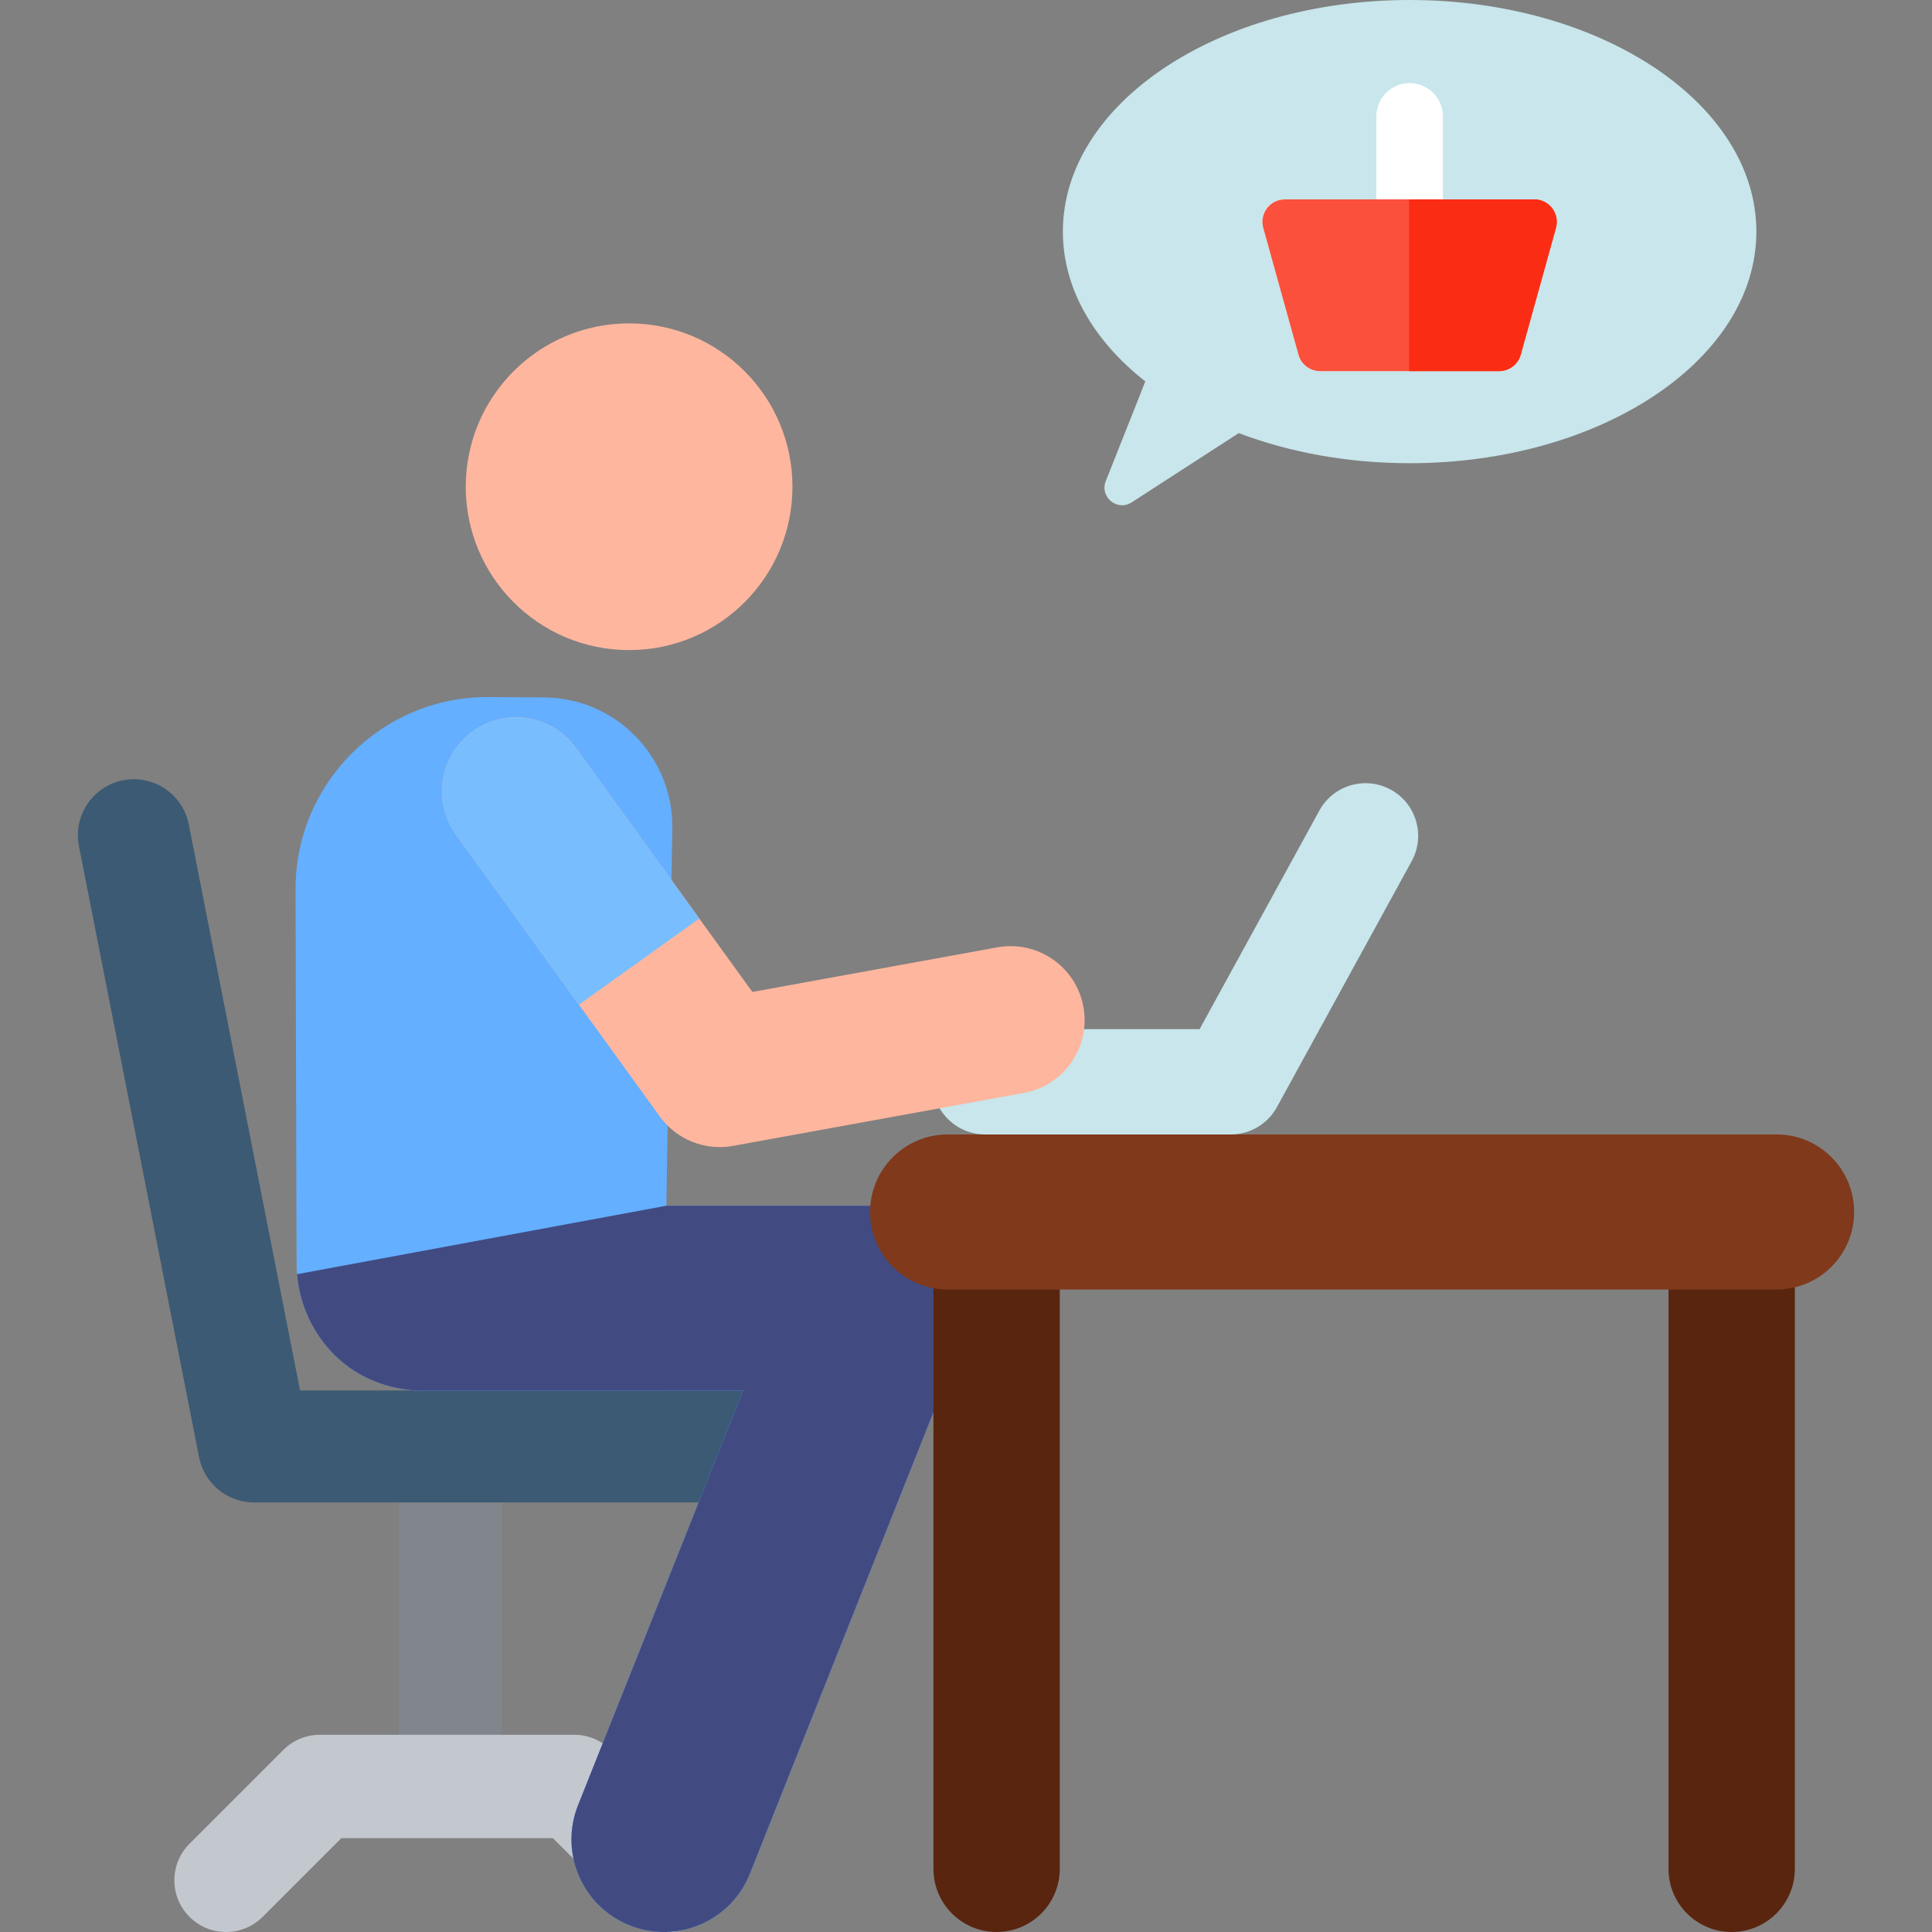 <?xml version="1.0" encoding="iso-8859-1"?>
<!-- Generator: Adobe Illustrator 19.0.0, SVG Export Plug-In . SVG Version: 6.00 Build 0)  -->
<svg version="1.1" id="Capa_1" xmlns="http://www.w3.org/2000/svg" xmlns:xlink="http://www.w3.org/1999/xlink" x="0px" y="0px"
	 viewBox="0 0 512.001 512.001" style="enable-background:new 0 0 512.001 512.001;" xml:space="preserve">
<rect x="0" y="0" width="512.001" height="512.001" fill="#808080" stroke="none"/>
<path style="fill:#80868C;" d="M119.373,485.438c-7.564,0-13.697-6.132-13.697-13.696v-87.96c0-7.564,6.133-13.696,13.697-13.696
	c7.564,0,13.697,6.132,13.697,13.696v87.96C133.07,479.306,126.937,485.438,119.373,485.438z"/>
<path style="fill:#C2C8CE;" d="M167.378,507.988l-20.863-20.864H90.456l-20.864,20.865c-5.349,5.349-14.021,5.349-19.37,0
	c-5.348-5.349-5.348-14.021,0-19.37l24.876-24.876c2.569-2.568,6.052-4.011,9.685-4.011h67.405c3.633,0,7.116,1.443,9.685,4.012
	l24.875,24.876c5.349,5.349,5.348,14.021,0,19.37C181.399,513.336,172.728,513.338,167.378,507.988z"/>
<path style="fill:#3C5A73;" d="M197.57,398.161H67.315c-7.089,0-13.188-5.017-14.556-11.973L20.918,224.207
	c-1.58-8.039,3.656-15.837,11.694-17.417c8.038-1.576,15.836,3.655,17.417,11.694l29.487,150.009H197.57
	c8.193,0,14.834,6.641,14.834,14.834C212.404,391.52,205.763,398.161,197.57,398.161z"/>
<path style="fill:#64AFFF;" d="M233.006,319.533h-56.408l1.574-99.952c0.299-18.97-14.928-34.615-33.964-34.751l-14.623-0.105
	c-28.25-0.202-51.338,22.691-51.261,51.035l0.272,99.189c0.025,9.102,3.675,17.818,10.144,24.221
	c6.468,6.403,15.222,9.5,24.323,9.433h62.763l0.001-0.036h21.112l-43.776,109.888c-4.982,12.59,1.185,26.836,13.776,31.818
	c12.592,4.983,26.837-1.19,31.818-13.776l57.047-143.426C262.159,337.006,250.31,319.533,233.006,319.533z"/>
<path style="fill:#414B82;" d="M233.006,319.533h-56.408l-97.876,18.139c0.669,8.102,4.198,15.737,10.018,21.499
	c6.018,5.957,14.013,9.049,22.426,9.397h64.66l0,0h21.112l0,0l0,0l-43.776,109.888c-4.982,12.59,1.185,26.836,13.776,31.818
	c12.583,4.977,26.833-1.178,31.818-13.776l57.047-143.426C262.172,336.974,250.265,319.533,233.006,319.533z"/>
<path style="fill:#C8E6EB;" d="M326.17,300.643h-65.095c-7.705,0-13.951-6.246-13.951-13.951s6.246-13.951,13.951-13.951h56.831
	l31.741-57.938c3.703-6.757,12.182-9.233,18.938-5.532c6.757,3.702,9.234,12.181,5.532,18.938l-35.713,65.186
	C335.956,297.865,331.266,300.643,326.17,300.643z"/>
<path style="fill:#FFB69E;" d="M174.844,295.875l-53.986-74.653c-6.348-8.776-4.378-21.036,4.399-27.383
	c8.776-6.347,21.036-4.377,27.383,4.399l46.744,64.637l64.925-11.818c10.657-1.939,20.865,5.126,22.806,15.782
	c1.939,10.656-5.127,20.867-15.783,22.806l-77.085,14.031C186.849,305.025,179.287,302.021,174.844,295.875z"/>
<path style="fill:#78BEFF;" d="M185.313,243.419l-32.674-45.181c-6.347-8.776-18.607-10.747-27.383-4.399
	c-8.777,6.347-10.746,18.607-4.399,27.383l32.569,45.037L185.313,243.419z"/>
<g>
	<path style="fill:#59250F;" d="M458.913,512c-9.246,0-16.741-7.495-16.741-16.741V319.355c0-9.246,7.495-16.741,16.741-16.741
		s16.741,7.495,16.741,16.741v175.904C475.654,504.505,468.159,512,458.913,512z"/>
	<path style="fill:#59250F;" d="M264.112,512c-9.246,0-16.741-7.495-16.741-16.741V319.355c0-9.246,7.495-16.741,16.741-16.741
		c9.246,0,16.741,7.495,16.741,16.741v175.904C280.853,504.505,273.358,512,264.112,512z"/>
</g>
<path style="fill:#80391B;" d="M470.818,341.732H251.125c-11.347,0-20.545-9.198-20.545-20.544s9.198-20.544,20.545-20.544h219.694
	c11.346,0,20.545,9.198,20.545,20.544S482.164,341.732,470.818,341.732z"/>
<circle style="fill:#FFB69E;" cx="166.72" cy="128.99" r="43.29"/>
<path style="fill:#C8E6EB;" d="M373.565,0c-50.751,0-91.892,27.48-91.892,61.378c0,15.148,8.231,29.004,21.848,39.709
	l-10.484,26.431c-1.664,4.196,3.057,8.081,6.854,5.624l28.391-18.363c13.368,5.069,28.813,7.978,45.283,7.978
	c50.751,0,91.892-27.48,91.892-61.379S424.316,0,373.565,0z"/>
<path style="fill:#FFFFFF;" d="M406.608,52.838h-24.221v-21.99c0-4.872-3.95-8.822-8.822-8.822s-8.822,3.95-8.822,8.822v21.99
	h-24.221c-3.936,0-6.8,3.757-5.745,7.557l9.333,33.597c0.717,2.58,3.066,4.366,5.745,4.366h47.421c2.678,0,5.028-1.786,5.745-4.366
	l9.333-33.597C413.408,56.596,410.545,52.838,406.608,52.838z"/>
<path style="fill:#FA503C;" d="M403.02,93.992c-0.717,2.581-3.066,4.366-5.745,4.366h-47.421c-2.678,0-5.028-1.786-5.745-4.366
	l-9.333-33.597c-1.055-3.799,1.807-7.558,5.745-7.558h66.086c3.943,0,6.798,3.764,5.745,7.558L403.02,93.992z"/>
<path style="fill:#FA2D14;" d="M406.608,52.838h-33.194v45.521h23.862c2.678,0,5.028-1.786,5.745-4.366l9.333-33.597
	C413.408,56.596,410.545,52.838,406.608,52.838z"/>
<g>
</g>
<g>
</g>
<g>
</g>
<g>
</g>
<g>
</g>
<g>
</g>
<g>
</g>
<g>
</g>
<g>
</g>
<g>
</g>
<g>
</g>
<g>
</g>
<g>
</g>
<g>
</g>
<g>
</g>
</svg>
